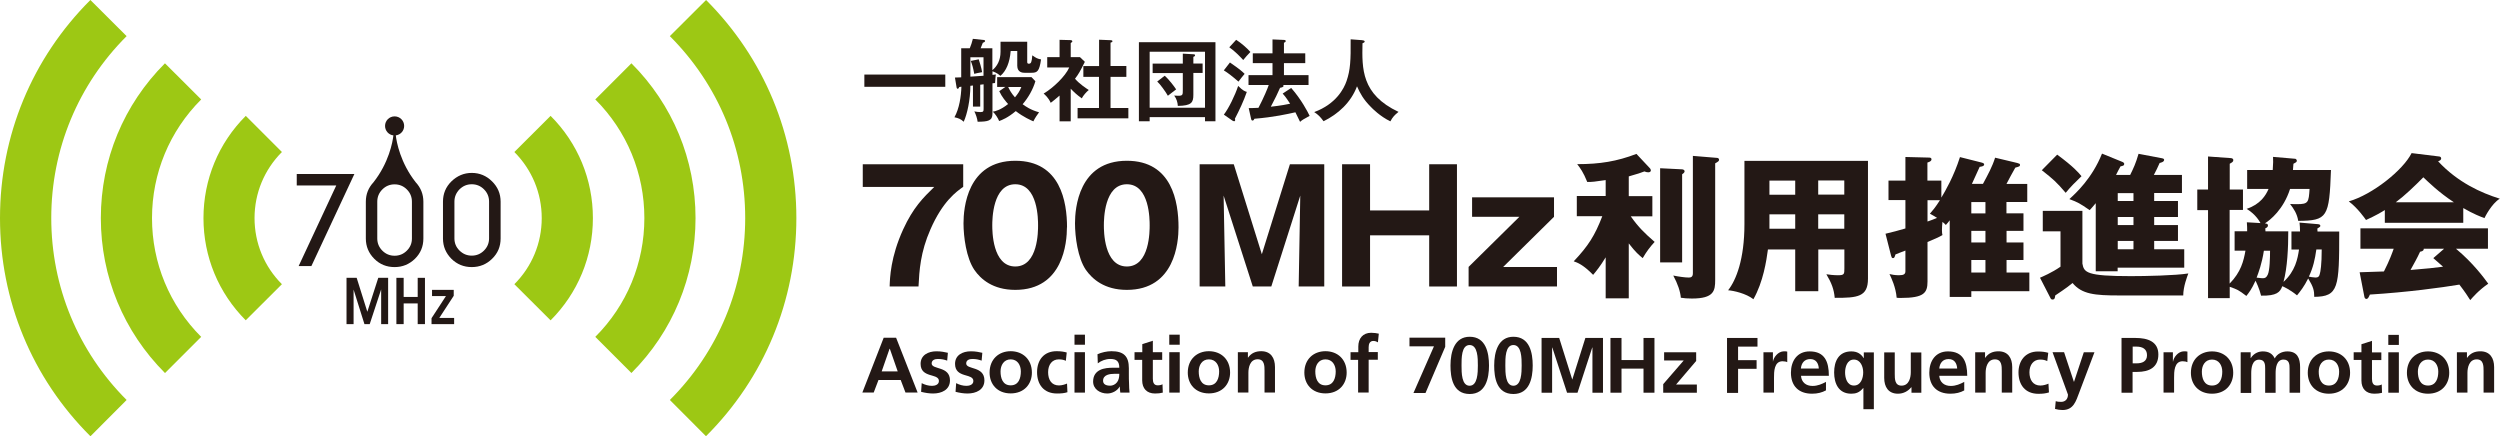 <?xml version="1.0" encoding="UTF-8"?>
<svg id="_レイヤー_2" data-name="レイヤー 2" xmlns="http://www.w3.org/2000/svg" viewBox="0 0 251.14 43.82">
  <defs>
    <style>
      .cls-1 {
        fill: #9dc814;
      }

      .cls-2 {
        fill: #231815;
      }
    </style>
  </defs>
  <g id="_デザイン" data-name="デザイン">
    <g>
      <g>
        <g>
          <g>
            <path class="cls-2" d="M88.77,33.93h1.25l2.16,5.5h-1.22l-.48-1.26h-2.23l-.48,1.26h-1.14l2.14-5.5ZM89.38,35.04h-.02l-.79,2.27h1.61l-.79-2.27Z"/>
            <path class="cls-2" d="M95.16,36.23c-.32-.11-.56-.17-.95-.17-.28,0-.62.1-.62.45,0,.65,1.84.24,1.84,1.7,0,.95-.84,1.32-1.7,1.32-.4,0-.81-.07-1.2-.17l.06-.87c.33.17.68.27,1.04.27.27,0,.69-.1.69-.49,0-.8-1.84-.25-1.84-1.72,0-.88.77-1.26,1.59-1.26.5,0,.82.08,1.15.15l-.07.79Z"/>
            <path class="cls-2" d="M98.62,36.23c-.32-.11-.56-.17-.94-.17-.29,0-.62.1-.62.45,0,.65,1.83.24,1.83,1.7,0,.95-.84,1.32-1.7,1.32-.4,0-.81-.07-1.2-.17l.06-.87c.33.17.68.27,1.04.27.27,0,.69-.1.69-.49,0-.8-1.84-.25-1.84-1.72,0-.88.76-1.26,1.59-1.26.5,0,.82.08,1.15.15l-.07.79Z"/>
            <path class="cls-2" d="M101.53,35.28c1.2,0,2.13.81,2.13,2.15,0,1.16-.78,2.09-2.13,2.09s-2.12-.93-2.12-2.09c0-1.34.92-2.15,2.12-2.15ZM101.53,38.71c.81,0,1.02-.73,1.02-1.4,0-.62-.33-1.21-1.02-1.21s-1.02.6-1.02,1.21c0,.67.21,1.4,1.02,1.4Z"/>
            <path class="cls-2" d="M107.08,36.25c-.19-.09-.4-.15-.72-.15-.66,0-1.07.52-1.07,1.29s.35,1.33,1.09,1.33c.3,0,.63-.11.81-.19l.04.87c-.31.1-.62.13-1.05.13-1.33,0-2-.91-2-2.14s.69-2.11,1.96-2.11c.42,0,.73.05,1.02.13l-.09.84Z"/>
            <path class="cls-2" d="M107.94,33.62h1.05v1.01h-1.05v-1.01ZM107.94,35.38h1.05v4.06h-1.05v-4.06Z"/>
            <path class="cls-2" d="M110.24,35.59c.41-.19.96-.31,1.41-.31,1.24,0,1.75.51,1.75,1.71v.52c0,.41,0,.72.02,1.02,0,.31.02.59.05.91h-.93c-.04-.21-.04-.48-.05-.61h-.01c-.25.45-.78.7-1.25.7-.72,0-1.42-.43-1.42-1.2,0-.61.29-.96.69-1.16.4-.2.92-.23,1.36-.23h.58c0-.66-.29-.88-.91-.88-.45,0-.9.17-1.25.44l-.03-.9ZM111.48,38.75c.32,0,.57-.14.74-.36.17-.23.22-.52.22-.84h-.46c-.47,0-1.17.08-1.17.7,0,.34.29.49.67.49Z"/>
            <path class="cls-2" d="M114.75,36.15h-.78v-.77h.78v-.81l1.06-.34v1.15h.94v.77h-.94v1.89c0,.35.09.67.49.67.19,0,.37-.04.48-.11l.03.84c-.22.06-.46.09-.78.09-.83,0-1.29-.51-1.29-1.32v-2.07Z"/>
            <path class="cls-2" d="M117.46,33.62h1.05v1.01h-1.05v-1.01ZM117.46,35.38h1.05v4.06h-1.05v-4.06Z"/>
            <path class="cls-2" d="M121.44,35.28c1.21,0,2.13.81,2.13,2.15,0,1.16-.78,2.09-2.13,2.09s-2.12-.93-2.12-2.09c0-1.34.92-2.15,2.12-2.15ZM121.44,38.71c.81,0,1.03-.73,1.03-1.4,0-.62-.33-1.21-1.03-1.21s-1.02.6-1.02,1.21c0,.67.21,1.4,1.02,1.4Z"/>
            <path class="cls-2" d="M124.36,35.38h1v.55h.01c.33-.47.78-.65,1.33-.65.96,0,1.38.68,1.38,1.59v2.56h-1.05v-2.17c0-.5,0-1.17-.69-1.17-.77,0-.93.83-.93,1.35v1.99h-1.06v-4.06Z"/>
            <path class="cls-2" d="M133.15,35.28c1.21,0,2.13.81,2.13,2.15,0,1.16-.78,2.09-2.13,2.09s-2.12-.93-2.12-2.09c0-1.34.92-2.15,2.12-2.15ZM133.15,38.71c.81,0,1.03-.73,1.03-1.4,0-.62-.33-1.21-1.03-1.21s-1.02.6-1.02,1.21c0,.67.21,1.4,1.02,1.4Z"/>
            <path class="cls-2" d="M136.45,36.15h-.78v-.77h.78v-.57c0-.81.46-1.38,1.29-1.38.27,0,.57.04.77.09l-.09.87c-.1-.05-.23-.14-.46-.14-.36,0-.47.31-.47.62v.5h.92v.77h-.92v3.29h-1.06v-3.29Z"/>
          </g>
          <g>
            <path class="cls-2" d="M141.59,33.92h3.59v.92l-1.98,4.64h-1.21l2.06-4.69h-2.46v-.87Z"/>
            <path class="cls-2" d="M145.71,36.72c0-1.4.42-2.89,1.93-2.89,1.62,0,1.94,1.6,1.94,2.89s-.33,2.86-1.94,2.86c-1.71,0-1.93-1.69-1.93-2.86ZM148.46,36.72c0-.72,0-2.06-.83-2.06s-.81,1.35-.81,2.06,0,2.03.81,2.03.83-1.33.83-2.03Z"/>
            <path class="cls-2" d="M150.1,36.72c0-1.4.42-2.89,1.93-2.89,1.63,0,1.94,1.6,1.94,2.89s-.33,2.86-1.94,2.86c-1.71,0-1.93-1.69-1.93-2.86ZM152.86,36.72c0-.72,0-2.06-.83-2.06s-.81,1.35-.81,2.06,0,2.03.81,2.03.83-1.33.83-2.03Z"/>
            <path class="cls-2" d="M154.86,33.95h1.77l1.31,4.17h.01l1.31-4.17h1.77v5.5h-1.06v-4.54h-.02l-1.48,4.54h-1.05l-1.48-4.54-.02.02v4.52h-1.06v-5.5Z"/>
            <path class="cls-2" d="M161.78,33.95h1.11v2.22h2.21v-2.22h1.1v5.5h-1.1v-2.42h-2.21v2.42h-1.11v-5.5Z"/>
            <path class="cls-2" d="M167.17,35.39h3.22v.87l-2.02,2.37h2.09v.82h-3.38v-.86l2.06-2.38h-1.97v-.82Z"/>
            <path class="cls-2" d="M173.49,33.95h3.06v.87h-1.95v1.36h1.86v.87h-1.86v2.42h-1.11v-5.5Z"/>
            <path class="cls-2" d="M177.16,35.39h.94v.92h.01c.05-.38.49-1.02,1.11-1.02.1,0,.21,0,.32.03v1.06c-.09-.05-.29-.09-.47-.09-.86,0-.86,1.07-.86,1.66v1.49h-1.06v-4.06Z"/>
            <path class="cls-2" d="M183.42,39.22c-.39.21-.83.33-1.39.33-1.34,0-2.12-.77-2.12-2.11,0-1.17.62-2.14,1.88-2.14,1.51,0,1.93,1.03,1.93,2.45h-2.8c.05.65.5,1.02,1.16,1.02.51,0,.95-.19,1.35-.41v.86ZM182.71,37.02c-.03-.51-.27-.95-.86-.95s-.89.41-.94.95h1.8Z"/>
            <path class="cls-2" d="M187.18,38.99h-.02c-.37.45-.74.56-1.19.56-1.27,0-1.72-1.02-1.72-2.14s.46-2.11,1.72-2.11c.6,0,.98.25,1.24.67h.02v-.57h1.01v5.71h-1.05v-2.12ZM185.35,37.41c0,.56.2,1.32.89,1.32s.93-.74.93-1.32-.27-1.29-.94-1.29-.88.75-.88,1.29Z"/>
            <path class="cls-2" d="M193.02,39.45h-1v-.55h-.02c-.32.39-.78.65-1.34.65-.96,0-1.38-.68-1.38-1.59v-2.56h1.06v2.17c0,.49,0,1.17.68,1.17.77,0,.93-.83.93-1.35v-1.98h1.06v4.06Z"/>
            <path class="cls-2" d="M197.32,39.22c-.38.21-.83.33-1.39.33-1.34,0-2.12-.77-2.12-2.11,0-1.17.62-2.14,1.88-2.14,1.5,0,1.93,1.03,1.93,2.45h-2.81c.05.65.5,1.02,1.16,1.02.51,0,.95-.19,1.35-.41v.86ZM196.61,37.02c-.03-.51-.27-.95-.86-.95s-.89.41-.94.95h1.8Z"/>
            <path class="cls-2" d="M198.41,35.39h1v.55h.02c.33-.47.78-.65,1.33-.65.96,0,1.38.68,1.38,1.59v2.56h-1.05v-2.17c0-.5,0-1.17-.69-1.17-.76,0-.93.83-.93,1.35v1.99h-1.05v-4.06Z"/>
            <path class="cls-2" d="M205.65,36.27c-.19-.09-.39-.15-.71-.15-.65,0-1.07.52-1.07,1.28s.36,1.33,1.1,1.33c.3,0,.63-.11.81-.19l.05.88c-.31.1-.62.14-1.06.14-1.33,0-2-.91-2-2.15,0-1.17.69-2.1,1.96-2.1.43,0,.73.05,1.03.13l-.1.84Z"/>
            <path class="cls-2" d="M208.33,38.35h.02l.98-2.96h1.07l-1.52,4.02c-.34.9-.58,1.78-1.69,1.78-.26,0-.5-.04-.75-.11l.07-.78c.14.05.28.07.54.07.43,0,.69-.29.69-.73l-1.55-4.26h1.16l.98,2.96Z"/>
            <path class="cls-2" d="M213.13,33.95h1.4c1.2,0,2.29.35,2.29,1.66s-.94,1.75-2.12,1.75h-.47v2.09h-1.11v-5.5ZM214.24,36.5h.39c.55,0,1.05-.18,1.05-.82s-.48-.86-1.05-.86h-.39v1.68Z"/>
            <path class="cls-2" d="M217.34,35.39h.94v.92h.02c.05-.38.48-1.02,1.11-1.02.1,0,.21,0,.33.03v1.06c-.1-.05-.28-.09-.48-.09-.86,0-.86,1.07-.86,1.66v1.49h-1.06v-4.06Z"/>
            <path class="cls-2" d="M222.21,35.3c1.21,0,2.13.81,2.13,2.15,0,1.17-.78,2.1-2.13,2.1s-2.12-.93-2.12-2.1c0-1.34.92-2.15,2.12-2.15ZM222.21,38.73c.81,0,1.03-.72,1.03-1.4,0-.62-.33-1.21-1.03-1.21s-1.02.6-1.02,1.21c0,.67.21,1.4,1.02,1.4Z"/>
            <path class="cls-2" d="M225.11,35.39h.98v.57h.02c.33-.5.81-.66,1.2-.66.57,0,.97.21,1.2.71.25-.49.77-.71,1.27-.71,1,0,1.28.68,1.28,1.59v2.56h-1.06v-2.42c0-.38,0-.91-.61-.91-.7,0-.79.84-.79,1.37v1.97h-1.05v-2.42c0-.38,0-.91-.61-.91-.7,0-.79.84-.79,1.37v1.97h-1.06v-4.06Z"/>
            <path class="cls-2" d="M233.95,35.3c1.21,0,2.13.81,2.13,2.15,0,1.17-.78,2.1-2.13,2.1s-2.12-.93-2.12-2.1c0-1.34.92-2.15,2.12-2.15ZM233.95,38.73c.81,0,1.03-.72,1.03-1.4,0-.62-.33-1.21-1.03-1.21s-1.02.6-1.02,1.21c0,.67.21,1.4,1.02,1.4Z"/>
            <path class="cls-2" d="M237.22,36.16h-.78v-.77h.78v-.81l1.06-.34v1.16h.94v.77h-.94v1.89c0,.35.09.67.5.67.19,0,.37-.04.48-.11l.03.84c-.22.06-.47.09-.78.09-.83,0-1.29-.51-1.29-1.32v-2.07Z"/>
            <path class="cls-2" d="M239.92,33.64h1.06v1.01h-1.06v-1.01ZM239.92,35.39h1.06v4.06h-1.06v-4.06Z"/>
            <path class="cls-2" d="M243.91,35.3c1.21,0,2.13.81,2.13,2.15,0,1.17-.78,2.1-2.13,2.1s-2.12-.93-2.12-2.1c0-1.34.92-2.15,2.12-2.15ZM243.91,38.73c.81,0,1.03-.72,1.03-1.4,0-.62-.33-1.21-1.03-1.21s-1.02.6-1.02,1.21c0,.67.21,1.4,1.02,1.4Z"/>
            <path class="cls-2" d="M246.82,35.39h1v.55h.02c.33-.47.78-.65,1.33-.65.96,0,1.38.68,1.38,1.59v2.56h-1.06v-2.17c0-.5,0-1.17-.69-1.17-.76,0-.93.83-.93,1.35v1.99h-1.06v-4.06Z"/>
          </g>
        </g>
        <g>
          <g>
            <g>
              <path class="cls-2" d="M31.28,26.73h-1.28l3.78-8.1h-3.97v-1.15h5.79l-4.32,9.25Z"/>
              <path class="cls-2" d="M50.29,23.96c0,.8-.28,1.48-.86,2.04-.56.55-1.24.83-2.04.83s-1.48-.28-2.04-.83c-.56-.57-.85-1.24-.85-2.04v-3.7c0-.8.28-1.48.85-2.04.58-.56,1.26-.85,2.04-.85s1.47.28,2.04.85c.57.56.86,1.24.86,2.04v3.7ZM49.13,20.25c0-.48-.17-.89-.51-1.23-.34-.34-.75-.51-1.23-.51s-.88.17-1.23.51c-.33.34-.51.75-.51,1.23v3.7c0,.48.17.88.51,1.22.35.34.75.51,1.23.51s.89-.17,1.23-.51c.34-.34.51-.75.51-1.22v-3.7Z"/>
            </g>
            <g>
              <g>
                <path class="cls-1" d="M55.31,32.18l-3.64-3.63c1.77-1.77,2.75-4.13,2.75-6.64s-.98-4.86-2.75-6.64l3.64-3.63c2.74,2.74,4.25,6.39,4.25,10.27s-1.51,7.53-4.25,10.27Z"/>
                <path class="cls-1" d="M63.43,37.47l-3.63-3.63c3.18-3.18,4.93-7.42,4.93-11.93s-1.75-8.74-4.93-11.92l3.63-3.63c4.15,4.15,6.44,9.68,6.44,15.55s-2.29,11.41-6.44,15.56Z"/>
                <path class="cls-1" d="M70.92,43.82l-3.63-3.64c4.88-4.87,7.57-11.37,7.57-18.28s-2.69-13.39-7.57-18.27l3.64-3.63c5.85,5.85,9.07,13.63,9.07,21.91s-3.22,16.07-9.08,21.91Z"/>
              </g>
              <g>
                <path class="cls-1" d="M24.69,32.18c-2.74-2.75-4.25-6.39-4.25-10.27s1.51-7.53,4.25-10.27l3.63,3.63c-1.77,1.78-2.75,4.13-2.75,6.64s.98,4.87,2.75,6.64l-3.64,3.63Z"/>
                <path class="cls-1" d="M16.57,37.47c-4.15-4.16-6.44-9.68-6.44-15.56s2.29-11.4,6.44-15.55l3.64,3.63c-3.18,3.18-4.94,7.42-4.94,11.92s1.75,8.74,4.94,11.93l-3.63,3.63Z"/>
                <path class="cls-1" d="M9.08,43.82C3.22,37.98,0,30.19,0,21.91S3.22,5.85,9.08,0l3.64,3.63c-4.88,4.88-7.57,11.37-7.57,18.27s2.69,13.4,7.57,18.28l-3.63,3.64Z"/>
              </g>
            </g>
          </g>
          <polygon class="cls-2" points="36.9 31.32 35.83 27.91 34.81 27.91 34.81 32.56 35.52 32.56 35.52 29.09 36.61 32.56 37.14 32.56 38.29 29.07 38.29 32.56 38.99 32.56 38.99 27.91 38 27.91 36.9 31.32"/>
          <polygon class="cls-2" points="41.96 29.83 40.55 29.83 40.55 27.91 39.82 27.91 39.82 32.56 40.55 32.56 40.55 30.48 41.96 30.48 41.96 32.56 42.69 32.56 42.69 27.91 41.96 27.91 41.96 29.83"/>
          <polygon class="cls-2" points="45.57 29.73 45.58 29.71 45.58 29.12 43.4 29.12 43.4 29.74 44.8 29.74 43.36 31.95 43.35 31.97 43.35 32.56 45.62 32.56 45.62 31.94 44.13 31.94 45.57 29.73"/>
        </g>
        <g>
          <path class="cls-2" d="M94.96,7.49v1.23h-8.13v-1.23h8.13Z"/>
          <path class="cls-2" d="M100.52,4.19h2.67v2.03c0,.13.04.18.17.18.22,0,.29-.17.34-.84.39.27.51.34.88.41-.17,1.21-.39,1.34-.95,1.34h-.72c-.13,0-.72-.01-.72-.7v-1.49h-.66c-.1,1.19-.45,2-1.03,2.5-.32-.3-.7-.42-.8-.46v.36c.13-.02.2-.02.34-.04-.02.11-.03.16-.08.86-.09,0-.16.02-.26.03v3.05c0,.72-.45.8-1.49.81-.04-.32-.17-.73-.33-1.04.2.04.42.07.62.07.31,0,.31-.11.31-.38v-2.41c-.06,0-.29.03-.34.04v2.2h-.73v-2.12l-.26.03c0,1.39-.32,2.86-.67,3.61-.29-.27-.51-.36-.93-.45.49-.87.67-2.11.7-3.07l-.21.03c-.05.1-.09.18-.17.18-.04,0-.09-.05-.1-.11l-.17-1.02c.15,0,.21,0,.63-.02v-2.92h.86c.13-.31.23-.62.31-.95l1.12.12c.06,0,.11.04.11.1,0,.09-.13.14-.23.18-.04.08-.19.47-.22.55h1.18v2.2c.46-.38.82-.97.82-1.85v-.99ZM97.48,7.7c.74-.05.82-.06,1.32-.09v-1.86h-1.32v1.96ZM98.32,5.96c.05.15.29.91.34,1.29-.53.1-.58.11-.79.17-.12-.64-.2-.92-.35-1.3l.8-.16ZM100.17,8.74v-.99h3.45l.39.41c-.24.83-.72,1.66-1.28,2.31.28.21.81.58,1.65.81-.16.21-.43.6-.57.91-.27-.12-.98-.42-1.77-1.03-.81.68-1.37.89-1.67,1-.11-.29-.4-.74-.64-.94.23-.04.78-.16,1.54-.77-.23-.26-.61-.69-.89-1.29l.62-.43h-.82ZM101.28,8.74c.13.28.31.63.68,1.04.31-.38.47-.62.64-1.04h-1.32Z"/>
          <path class="cls-2" d="M107.56,12.19h-1.12v-2.59c-.37.33-.67.56-.89.73-.23-.52-.56-.79-.71-.93.96-.57,2.18-1.73,2.57-2.62h-2.21v-1.04h1.24v-1.74l1.11.03c.13,0,.17.08.17.13,0,.06-.05.09-.16.16v1.42h.93l.49.47c-.51,1.02-.61,1.2-.99,1.7.48.55,1.11.95,1.38,1.13-.23.19-.56.56-.7.84-.53-.38-.78-.63-1.11-.97v3.28ZM108.83,7.73v-1.09h1.58v-2.65l1.21.05c.07,0,.13.04.13.1,0,.09-.06.11-.19.14v2.35h1.59v1.09h-1.59v3.13h1.79v1.04h-5.1v-1.04h2.15v-3.13h-1.58Z"/>
          <path class="cls-2" d="M115.49,11.77v.41h-1.08v-7.94h7.69v7.94h-1.05v-.41h-5.56ZM121.05,10.82v-5.62h-5.56v5.62h5.56ZM118.83,5.39l1.05.06c.13,0,.17.04.17.11,0,.09-.1.13-.17.15v.67h.93v.95h-.93v2.19c0,.77-.17,1.1-1.56,1.12-.02-.35-.13-.74-.37-1.04.12,0,.27.02.41.02.46,0,.46-.1.46-.59v-1.69h-3.03v-.95h3.03v-.99ZM117,7.61c.46.39,1.03,1.18,1.15,1.37-.13.11-.72.54-.83.64-.21-.38-.79-1.19-1.07-1.43l.75-.58Z"/>
          <path class="cls-2" d="M123.56,6.28c1.01.69,1.31.98,1.47,1.14-.15.16-.52.65-.62.78-.68-.59-1.05-.87-1.47-1.13l.62-.8ZM122.94,11.52c.48-.62,1.13-1.94,1.44-2.89.47.48.71.56.87.6-.3.88-.76,1.86-1.2,2.7.02.05.03.08.03.13,0,.07-.04.12-.1.12-.03,0-.1-.02-.17-.06l-.86-.6ZM124.18,4c.49.31,1.08.82,1.43,1.22-.38.4-.42.44-.72.81-.31-.34-.85-.9-1.4-1.28l.69-.75ZM129.72,8.85c1.01,1.15,1.67,2.42,1.84,2.79-.65.36-.72.39-.96.6-.08-.15-.4-.83-.47-.96-.76.17-2.16.49-4.12.65-.05.1-.08.18-.19.18-.07,0-.12-.05-.15-.21l-.23-1.04c.18,0,.35,0,.98-.03.55-1.05.94-2,1.03-2.29h-2.03v-.99h2.41v-1.21h-1.98v-.98h1.98v-1.4l1.15.05c.11,0,.18.05.18.11,0,.08-.08.14-.18.17v1.07h2.14v.98h-2.14v1.21h2.47v.99h-2.55s.04.04.04.09c0,.12-.23.17-.35.19-.21.5-.53,1.14-.93,1.9,1.02-.11,1.67-.24,1.94-.3-.46-.71-.63-.89-.75-1.02l.87-.57Z"/>
          <path class="cls-2" d="M136.87,4.05c.16,0,.22.07.22.13s-.1.13-.22.17c-.05,2.54-.12,5.13,3.62,6.89-.4.32-.58.51-.82.95-1.03-.5-1.79-1.27-1.97-1.46-.74-.74-1.08-1.37-1.38-2.06-.61,1.63-1.9,2.79-3.36,3.51-.33-.45-.53-.65-.94-.92,2.2-.81,2.99-2.36,3.25-3.12.38-1.11.43-2.05.41-4.19l1.2.09Z"/>
          <path class="cls-2" d="M86.67,18.79v-2.29h10.09v2.27c-.67.47-2.06,1.45-3.29,4.27-1.01,2.29-1.12,4.13-1.2,5.74h-2.9c.03-.89.09-2.96,1.36-5.74,1.01-2.2,2.01-3.18,3.12-4.26h-7.17Z"/>
          <path class="cls-2" d="M107.18,22.84c0,1.5-.36,6.28-5.19,6.28-2.26,0-3.48-1.09-4.11-2.01-.81-1.19-1.09-3.32-1.09-4.68,0-1.5.36-6.28,5.21-6.28,4.55,0,5.19,4.15,5.19,6.69ZM99.68,22.64c0,.52,0,4.13,2.31,4.13s2.29-3.6,2.29-4.13c0-.58,0-4.13-2.29-4.13s-2.31,3.57-2.31,4.13Z"/>
          <path class="cls-2" d="M118.39,22.84c0,1.5-.36,6.28-5.19,6.28-2.26,0-3.47-1.09-4.12-2.01-.81-1.19-1.09-3.32-1.09-4.68,0-1.5.36-6.28,5.21-6.28,4.55,0,5.19,4.15,5.19,6.69ZM110.89,22.64c0,.52,0,4.13,2.31,4.13s2.29-3.6,2.29-4.13c0-.58,0-4.13-2.29-4.13s-2.31,3.57-2.31,4.13Z"/>
          <path class="cls-2" d="M127.71,28.78h-1.86l-2.93-9.13.17,9.13h-2.58v-12.28h3.43l2.82,9.04,2.82-9.04h3.45v12.28h-2.57l.16-9.13-2.91,9.13Z"/>
          <path class="cls-2" d="M143.57,23.64h-5.94v5.14h-2.81v-12.28h2.81v4.64h5.94v-4.64h2.79v12.28h-2.79v-5.14Z"/>
          <path class="cls-2" d="M147.52,26.82l5.11-5.04h-4.75v-1.96h8.23v1.96l-5.11,5.04h5.41v1.96h-8.88v-1.96Z"/>
          <path class="cls-2" d="M163.61,29.97h-2.31v-4.12c-.56.92-.95,1.39-1.26,1.76-1.01-1.03-1.58-1.23-1.95-1.36,1.46-1.54,2.13-2.6,2.87-4.53h-2.56v-2.03h2.9v-1.6c-1.18.17-1.31.19-1.85.19-.39-.97-.7-1.39-1.01-1.79,2.29,0,3.99-.28,5.95-1.03l1.37,1.46s.08.12.08.19c0,.14-.12.2-.26.2-.13,0-.24-.03-.39-.09-.36.14-.62.23-1.57.5v1.98h2.37v2.03h-2.17c.78,1.11,1.4,1.7,2.4,2.57-.5.55-.78.92-1.2,1.63-.37-.31-.72-.59-1.4-1.48v5.52ZM168.98,17.01c.14,0,.25.11.25.19,0,.14-.16.25-.25.31v8.85h-2.21v-9.46l2.21.11ZM172.49,15.86c.1,0,.2.07.2.19,0,.12-.08.19-.39.36v11.71c0,1.08-.11,1.87-2.34,1.87-.45,0-.78-.03-1.11-.08-.05-.62-.31-1.4-.76-2.23.59.12,1.21.2,1.53.2.17,0,.44,0,.44-.42v-11.8l2.43.2Z"/>
          <path class="cls-2" d="M182.65,29.25h-2.31v-4.19h-2.74c-.15,1.12-.47,3.26-1.46,5-.73-.58-1.98-.86-2.54-.9.81-1.03,1.64-3.12,1.64-6.64v-6.36h12.41v11.84c0,1.82-1.04,1.93-3.34,1.92-.08-.86-.31-1.48-.84-2.37.2.04.76.1,1.16.1.64,0,.65-.11.65-.69v-1.9h-2.62v4.19ZM180.34,18.14h-2.59v1.42h2.59v-1.42ZM180.34,21.53h-2.59v1.45h2.59v-1.45ZM182.65,19.55h2.62v-1.42h-2.62v1.42ZM182.65,22.98h2.62v-1.45h-2.62v1.45Z"/>
          <path class="cls-2" d="M203.27,21.44v1.75h-1.7v1.17h1.7v1.76h-1.7v1.26h2.29v1.87h-5.83v.58h-2.17v-7.7c-.14.19-.23.3-.39.47-.11-.11-.15-.17-.34-.31-.03.3-.05.58-.05.84s.02.34.05.48c-.37.22-.48.27-1.5.7v3.97c0,1.15-.36,1.65-2.68,1.65-.19,0-.27,0-.42-.02-.08-1.05-.55-2.03-.72-2.38.2.05.54.12.95.12.5,0,.65-.12.65-.41v-2.07c-.34.12-.84.33-1,.39-.08.26-.11.37-.25.37-.12,0-.14-.09-.19-.25l-.56-2.2c.67-.16,1.34-.33,2-.53v-2.85h-1.7v-1.96h1.7v-2.37l2.36.06c.14,0,.26.03.26.17,0,.22-.31.29-.41.33v1.81h1.4v1.71c.39-.65,1.25-2.12,1.87-4.07l2.14.54c.2.05.29.11.29.19,0,.19-.25.22-.45.25-.11.26-.73,1.62-.78,1.71h1.11c.5-.93.94-1.73,1.22-2.63l2.22.53c.23.07.28.08.28.19,0,.14-.03.16-.47.28-.16.25-.77,1.41-.89,1.64h2.09v1.81h-2.09v1.14h1.7ZM193.64,22.25c.33-.11.53-.19.95-.36-.29-.19-.44-.27-.72-.42.27-.31.53-.61,1.01-1.36h-1.25v2.14ZM199.45,21.44v-1.14h-1.42v1.14h1.42ZM198.03,23.19v1.17h1.42v-1.17h-1.42ZM199.45,27.38v-1.26h-1.42v1.26h1.42Z"/>
          <path class="cls-2" d="M209.19,21.19v5.29c.16.89.4,1.26,4.86,1.26,1.45,0,4.47-.06,5.78-.27-.12.33-.51,1.33-.51,2.21h-6.44c-2.45,0-3.74-.12-4.68-1.25-.58.5-1.68,1.2-1.74,1.25-.03.27-.06.41-.28.41-.12,0-.17-.08-.22-.19l-1.03-2c.22-.1,1.19-.5,2.06-1.11v-3.55h-1.78v-2.06h3.98ZM206.65,15.53c1.7,1.25,2.16,1.83,2.45,2.17-.56.53-1.14,1.11-1.59,1.67-.91-1.07-1.26-1.38-2.4-2.27l1.54-1.56ZM216.4,20.19h2.39v1.61h-2.39v.81h2.39v1.59h-2.39v.84h3.02v1.85h-6.69v.36h-2.2v-6.84c-.33.4-.45.53-.61.7-1.01-.69-1.14-.77-2.04-1.11.66-.6,2.29-2.09,3.28-4.57l2.06.84c.11.05.17.12.17.18,0,.2-.14.21-.37.26-.17.31-.28.51-.45.86h1.42c.33-.67.56-1.15.84-2.12l2.32.44c.14.03.25.05.25.17,0,.2-.31.28-.45.31-.2.44-.34.76-.58,1.2h2.82v1.82h-2.79v.79ZM214.32,19.4h-1.58v.79h1.58v-.79ZM214.32,21.8h-1.58v.81h1.58v-.81ZM214.32,24.2h-1.58v.84h1.58v-.84Z"/>
          <path class="cls-2" d="M225.32,19.02v2.07h-1.34v7.4c1.14-1.17,1.4-2.25,1.59-3.31h-1.09v-1.95h1.26c0-.34,0-.5-.03-.9l1.37.08c-.06-.11-.45-.86-1.39-1.43,1.37-.45,1.93-1.36,2.2-2h-2.15v-1.9h2.57c.05-.71.05-.98.03-1.32l2.23.19c.06,0,.16.1.16.19,0,.14-.08.17-.34.31-.03.4-.03.48-.05.63h3.82c-.17,4.77-.36,5.08-3.29,5.11-.11-.71-.44-1.21-.82-1.7.29.02.5.02.7.02,1.15,0,1.17-.19,1.26-1.53h-1.96c-.66,2.07-2,3.13-2.53,3.46.11.02.31.02.31.22,0,.14-.14.23-.27.28,0,.12.02.14.02.3h2.29c0,1.67-.09,3.66-.48,5.08,1.19-1.09,1.42-2.33,1.56-3.25h-.76v-1.82h.86c-.01-.39-.01-.55-.05-.89l1.87.16c.14.02.22.06.22.16s-.03.11-.3.28c0,.17.02.22.02.3h2.18c0,5.64-.06,6.53-2.51,6.56,0-.64-.09-1-.61-1.85-.42.84-.81,1.32-1.12,1.7-.75-.61-1.36-.87-1.48-.92-.22.59-.54.98-2.13.95-.19-.75-.48-1.34-.56-1.5-.39.86-.66,1.2-.92,1.53-.8-.61-.89-.64-1.67-.92v1.14h-2.18v-8.84h-1.08v-2.07h1.08v-3.32l2.24.16c.06,0,.3.01.3.21,0,.17-.14.23-.36.36v2.59h1.34ZM227.42,25.19c-.2,1.31-.55,2.23-.73,2.7.39.05.56.06.61.06.22,0,.37-.05.51-.36.2-.42.23-1.7.23-2.4h-.62ZM232.69,25.07c-.14.98-.31,1.78-.75,2.72.09.02.47.09.67.09.26,0,.36-.09.42-.33.08-.25.2-.97.2-2.49h-.54Z"/>
          <path class="cls-2" d="M247.46,22.38h-7.89v-1.28c-.31.2-.92.56-1.89,1-.19-.26-.84-1.2-1.73-1.87,2.37-.68,5.45-3.13,6.31-4.85l2.77.34c.1.01.2.06.2.2,0,.17-.2.25-.31.28,1.98,2.13,4.34,3.18,6.2,3.76-.83.5-1.51,1.87-1.54,1.95-.34-.12-1.14-.43-2.13-1.01v1.48ZM237.05,27.35c.45-.02,1.06-.03,2.43-.08.58-1.14.84-1.89.98-2.28h-3.34v-2.05h12.81v2.05h-3.21c1.73,1.44,2.82,2.93,3.24,3.51-.97.66-1.61,1.42-1.81,1.65-.2-.33-.55-.86-1.09-1.56-1.79.3-5.25.77-8.99,1-.13.28-.19.44-.36.44-.12,0-.19-.14-.2-.25l-.47-2.43ZM246.51,20.32c-1.53-1-2.65-2.11-3.07-2.51-.9.91-1.87,1.84-2.77,2.51h5.85ZM245.51,24.99h-2.03c0,.14-.05.24-.37.3-.28.62-.62,1.21-.96,1.83,1.57-.12,2.51-.23,3.27-.33-.44-.39-.68-.61-.98-.86l1.07-.93Z"/>
        </g>
      </g>
      <path class="cls-2" d="M41.76,18.31h0c-1.54-1.96-1.92-4.02-2-4.71.48-.06.84-.46.84-.95,0-.53-.43-.96-.96-.96s-.96.43-.96.96c0,.49.37.9.84.95-.08.69-.46,2.75-2,4.71-.51.55-.77,1.19-.77,1.95v3.7c0,.79.28,1.47.85,2.04.56.56,1.24.83,2.04.83s1.47-.28,2.04-.83c.57-.56.85-1.24.85-2.04v-3.7c0-.75-.26-1.4-.77-1.95ZM41.38,23.96c0,.48-.17.88-.51,1.22-.34.34-.75.51-1.23.51s-.89-.17-1.23-.51c-.34-.34-.51-.75-.51-1.22v-3.7c0-.48.17-.89.51-1.23.34-.34.75-.51,1.23-.51s.89.17,1.23.51c.34.34.51.75.51,1.23v3.7Z"/>
    </g>
  </g>
</svg>